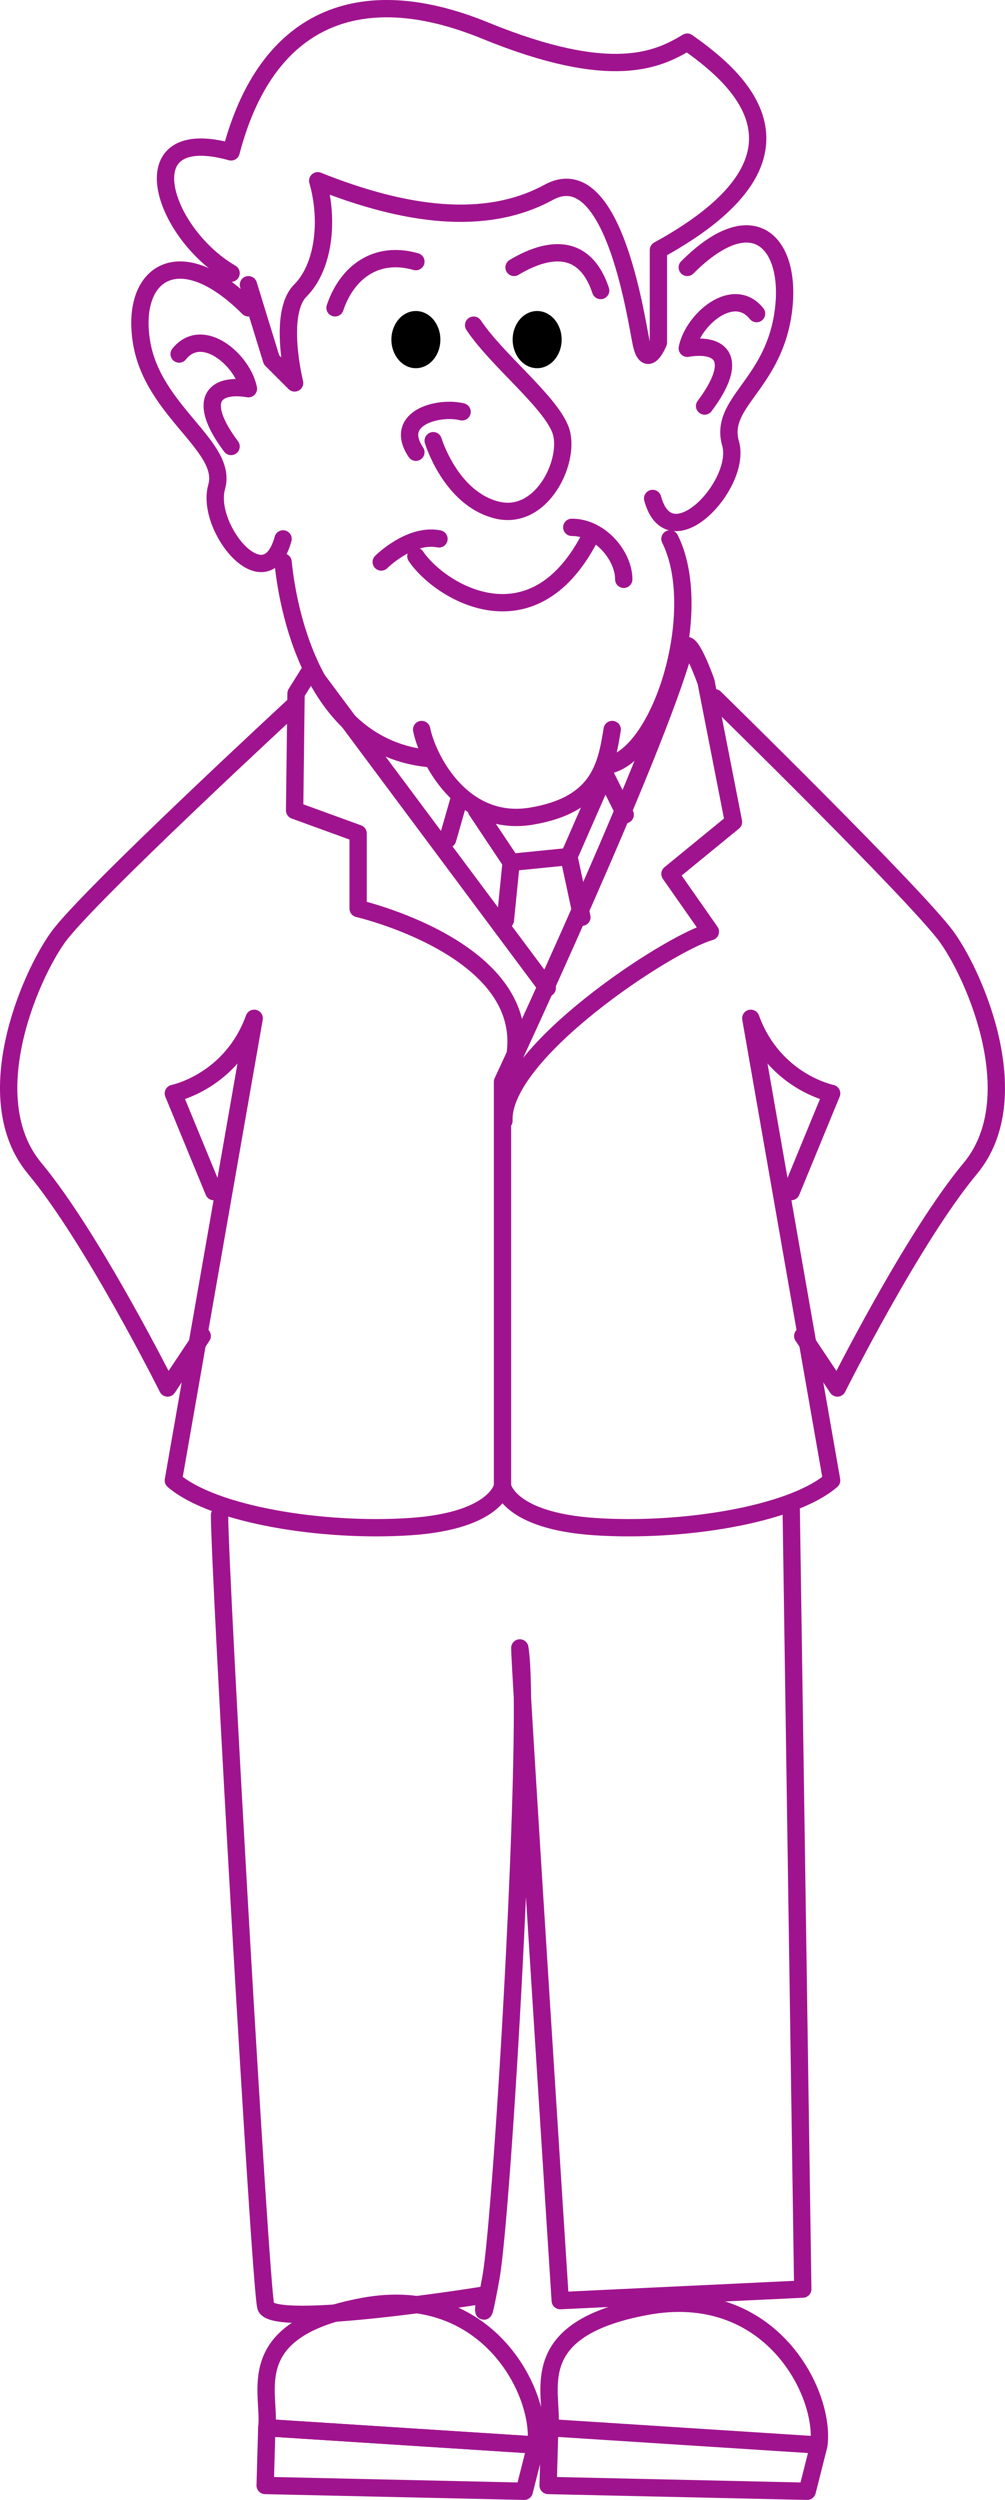 <svg xmlns="http://www.w3.org/2000/svg" width="174.042" height="432.795"><path fill="none" stroke="#a0138e" stroke-linecap="round" stroke-linejoin="round" stroke-width="3" d="M40.02 47.295c-12-7-18-26 0-21 6-23 22-30 44-21s30 5 35 2c7 5 26 19-5 36v16s-2 5-3 0-5-32-16-26-25 4-40-2c2 7 1 15-3 19s-1 16-1 16l-4-4-4-13"/><path fill="none" stroke="#a0138e" stroke-linecap="round" stroke-linejoin="round" stroke-width="3" d="M43.02 53.295c-12-12-20.5-6-18.5 6s15 18 13 25 8.5 20 11.5 9"/><path fill="none" stroke="#a0138e" stroke-linecap="round" stroke-linejoin="round" stroke-width="3" d="M31.02 61.295c4-5 11 1 12 6-6-1-9 2-3 10m79-31c12-12 18.5-3.5 16.5 8.5s-11 15-9 22-10.5 20.5-13.5 9.5"/><path fill="none" stroke="#a0138e" stroke-linecap="round" stroke-linejoin="round" stroke-width="3" d="M131.02 54.295c-4-5-11 1-12 6 6-1 9 2 3 10m-73 27c1 10 6 32 25 34m-1-5c1 5 7 17 19 15s13-9 14-15m0 6c9-3 16-27 10-39m-17-2c5 0 9 5 9 9m-32-7c-5-1-10 4-10 4"/><path fill="none" stroke="#a0138e" stroke-linecap="round" stroke-linejoin="round" stroke-width="3" d="M72.02 96.295c4 6 20 16 30-3m-20-37c4 6 13 13 15 18s-3 16-11 14-11-12-11-12"/><path fill="none" stroke="#a0138e" stroke-linecap="round" stroke-linejoin="round" stroke-width="3" d="M80.02 71.295c-4-1-12 1-8 7m-14-25c2-6 7-10 14-8m17 1c5-3 12-5 15 4"/><path d="M72.02 63.744c2.345 0 4.243-2.215 4.243-4.949s-1.898-4.95-4.242-4.95c-2.344 0-4.242 2.216-4.242 4.95s1.898 4.95 4.242 4.95m20.999-.001c2.345 0 4.243-2.215 4.243-4.949s-1.898-4.95-4.242-4.95c-2.344 0-4.242 2.216-4.242 4.95s1.898 4.95 4.242 4.95"/><path fill="none" stroke="#a0138e" stroke-linecap="round" stroke-linejoin="round" stroke-width="3" d="M51.02 122.045s-36 33.25-41 40.25-14 28-4 40 23 38 23 38l6-9"/><path fill="none" stroke="#a0138e" stroke-linecap="round" stroke-linejoin="round" stroke-width="3" d="m37.02 206.295-7-17s10-2 14-13l-14 80c7 6 26 9 41 8s16-7 16-7m36.75-136.5s35.25 34.5 40.25 41.5 14 28 4 40-23 38-23 38l-6-9"/><path fill="none" stroke="#a0138e" stroke-linecap="round" stroke-linejoin="round" stroke-width="3" d="m137.02 206.295 7-17s-10-2-14-13l14 80c-7 6-26 9-41 8s-16-7-16-7v-70s26.5-56.668 31.5-75c.75-2.75 3.75 5.75 3.75 5.75l4.75 24.25-11 9 7 10c-7.25 2-36.25 21-35.75 32.75"/><path fill="none" stroke="#a0138e" stroke-linecap="round" stroke-linejoin="round" stroke-width="3" d="m94.77 171.045-41-55-2.5 4-.25 20.25 11 4v13s29.25 6.75 27.25 24.75m-51.25 80.25c0 10 7 133 8 137s38-2 38-2-1 8 1-3 7-97 5-109c0 4 7 113 7 113l42-2-2-135"/><path fill="none" stroke="#a0138e" stroke-linecap="round" stroke-linejoin="round" stroke-width="3" d="M92.814 423.295c1.156-9-8.41-28-29.922-24s-15.922 15-16.692 21zm0 0"/><path fill="none" stroke="#a0138e" stroke-linecap="round" stroke-linejoin="round" stroke-width="3" d="m90.79 431.295 2.024-8-46.614-3-.28 10zm51.024-8c1.156-9-8.41-28-29.922-24s-15.922 15-16.692 21zm-2.024 8 2.024-8-46.614-3-.28 10zm-31.52-290.25-3.5-7-6.25 14.25-10 1-6-9m6 9-1 10m11-11 2.25 10.5m-21.25-20.5-2 7"/></svg>
